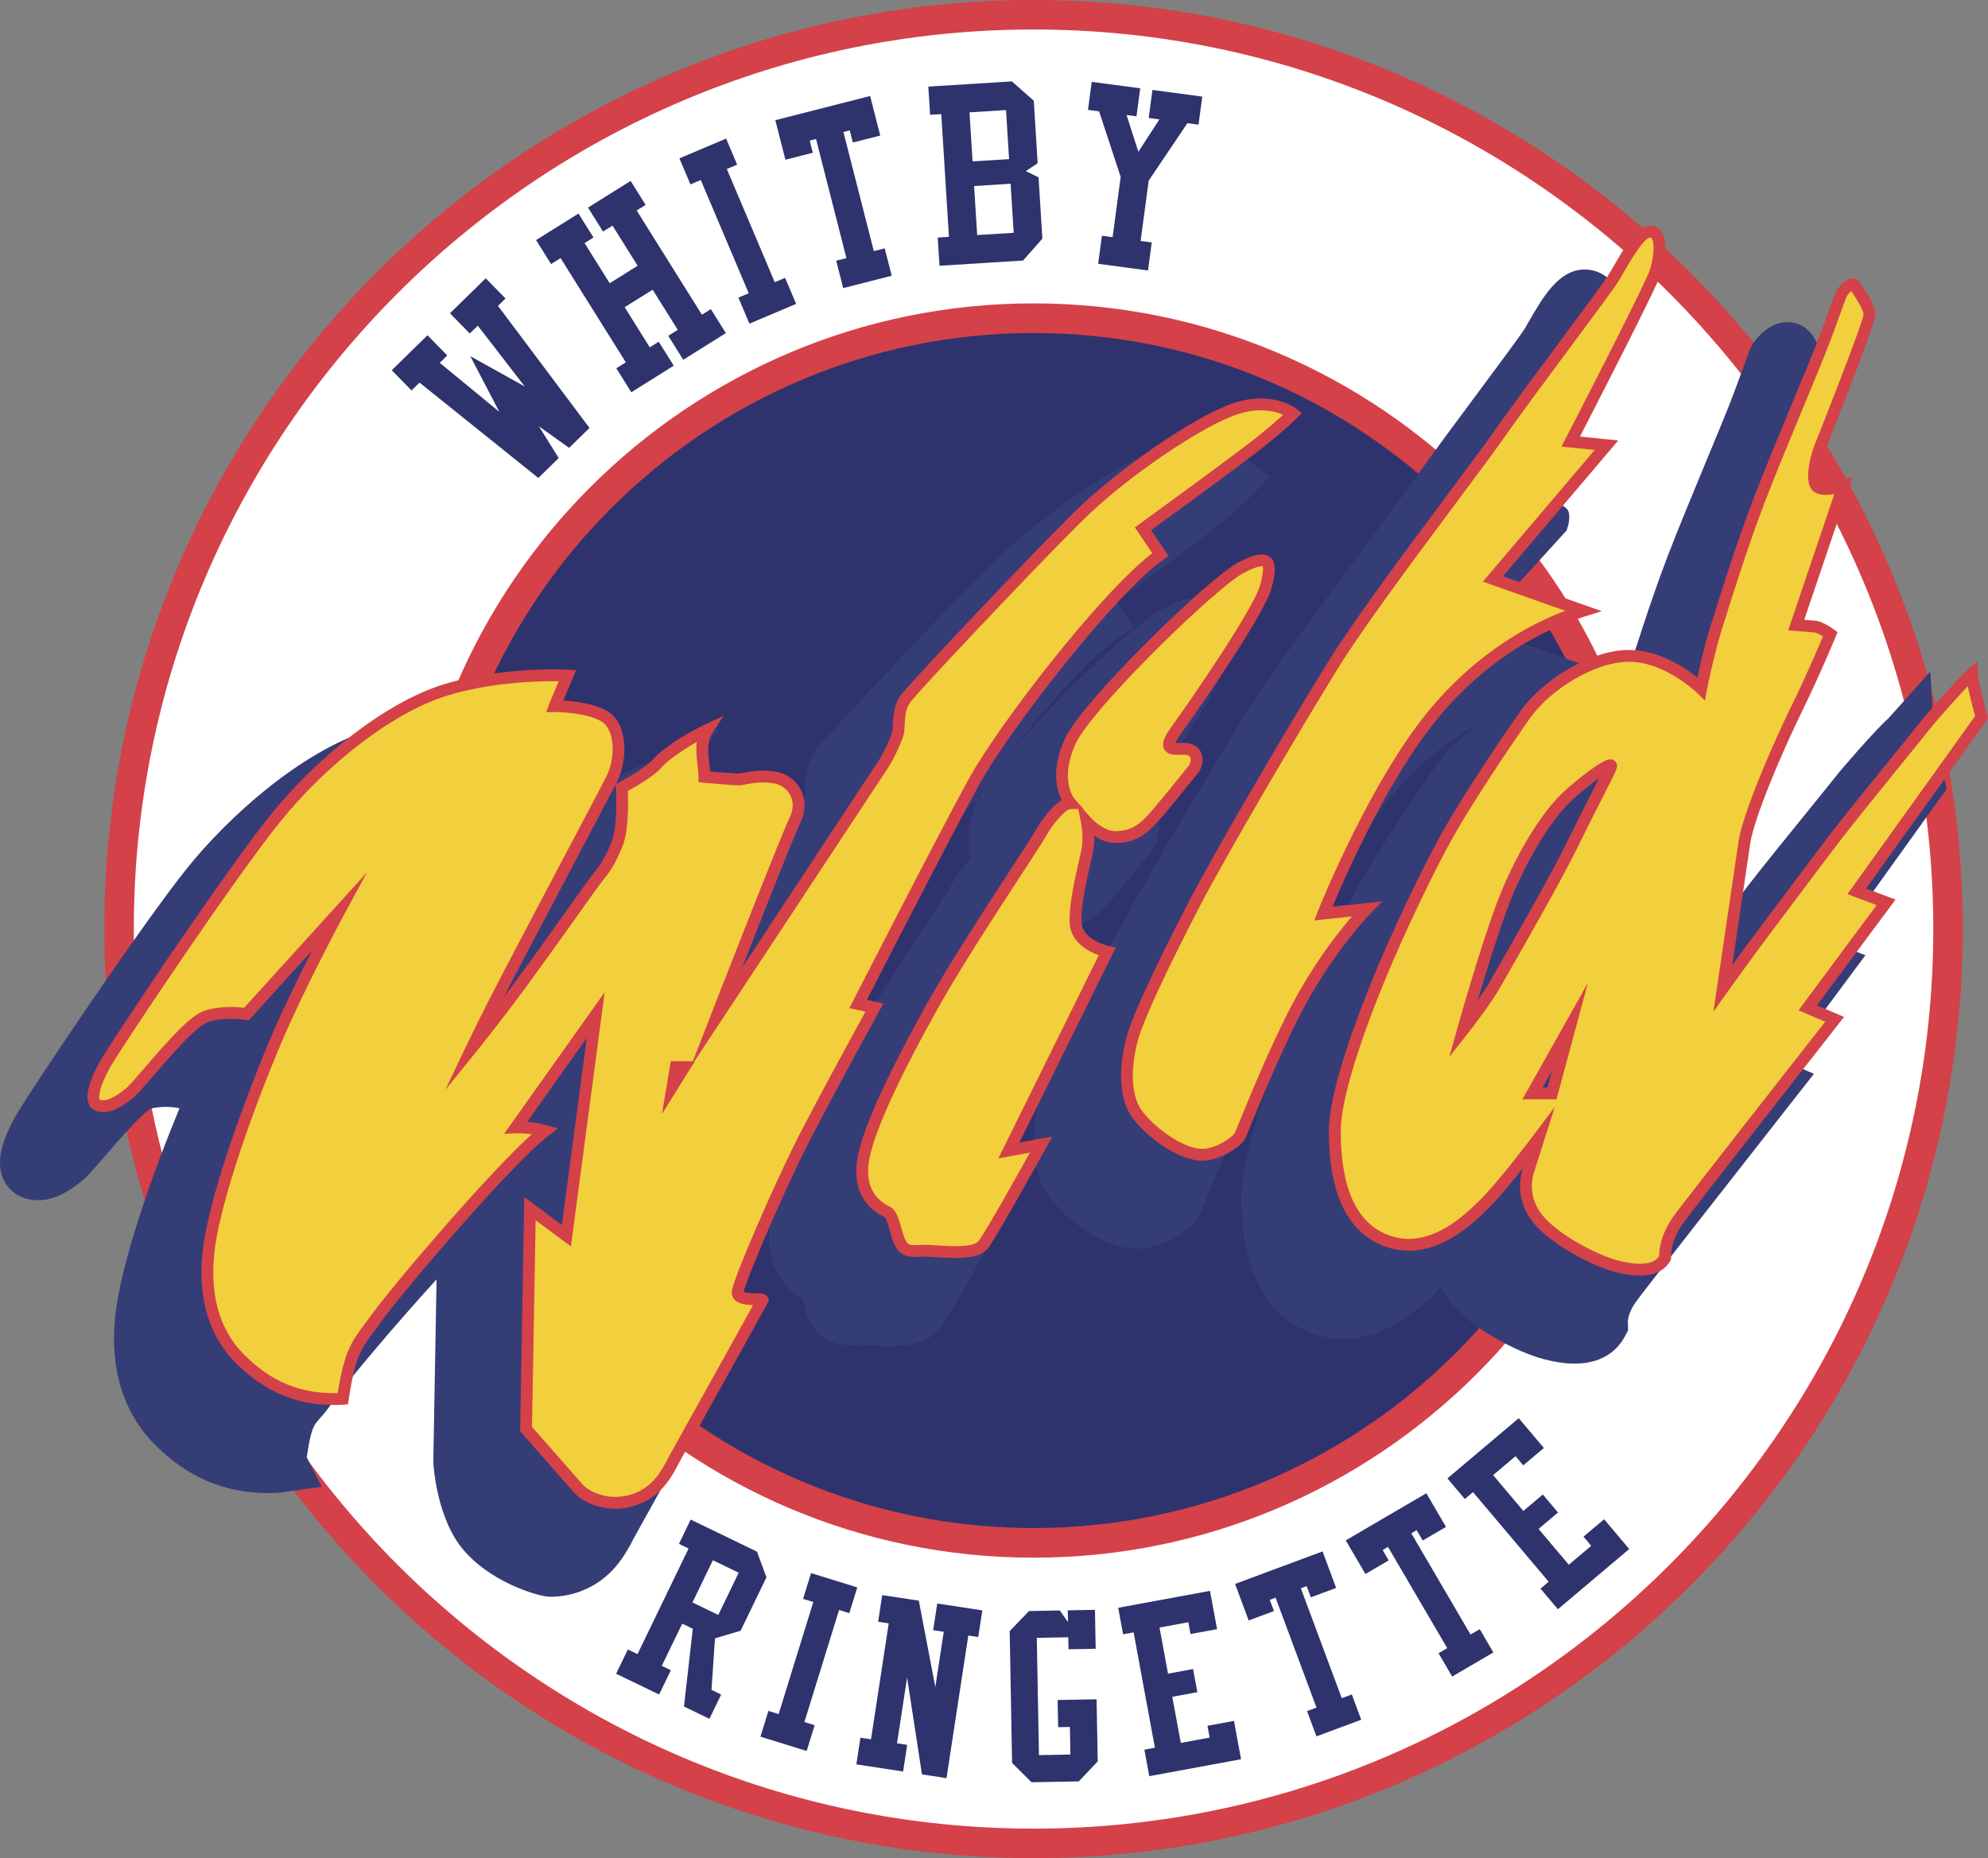 <?xml version="1.0" encoding="utf-8"?>
<!-- Generator: Adobe Illustrator 16.0.0, SVG Export Plug-In . SVG Version: 6.00 Build 0)  -->
<!DOCTYPE svg PUBLIC "-//W3C//DTD SVG 1.1//EN" "http://www.w3.org/Graphics/SVG/1.1/DTD/svg11.dtd">
<svg version="1.1" id="Layer_1" xmlns="http://www.w3.org/2000/svg" xmlns:xlink="http://www.w3.org/1999/xlink" x="0px" y="0px"
	 width="381.675px" height="356.813px" viewBox="0 0 381.675 356.813" enable-background="new 0 0 381.675 356.813"
	 xml:space="preserve">
<rect x="0" y="0" width="381.675" height="356.813" fill="#808080" stroke="none"/>
<g id="_x3C_Layer_x3E__copy">
	<g>
		<circle fill="#FFFFFF" cx="198.431" cy="178.405" r="175.574"/>
		<path fill="#D44149" d="M198.432,356.813c-98.374,0-178.408-80.033-178.408-178.408C20.024,80.032,100.058,0,198.432,0
			c98.373,0,178.403,80.032,178.403,178.405C376.835,276.779,296.805,356.813,198.432,356.813z M198.432,5.664
			c-95.251,0-172.744,77.492-172.744,172.742s77.492,172.743,172.744,172.743c95.25,0,172.739-77.492,172.739-172.745
			C371.171,83.155,293.682,5.664,198.432,5.664z"/>
	</g>
	<g>
		<circle fill="#2E336D" cx="198.431" cy="178.689" r="117.585"/>
		<path fill="#D44149" d="M198.431,299.12c-66.406,0-120.432-54.024-120.432-120.431c0-66.406,54.026-120.431,120.432-120.431
			c66.404,0,120.431,54.025,120.431,120.431C318.862,245.096,264.835,299.12,198.431,299.12z M198.431,63.95
			c-63.268,0-114.74,51.472-114.74,114.739c0,63.268,51.472,114.739,114.74,114.739c63.27,0,114.738-51.471,114.738-114.739
			C313.169,115.422,261.701,63.95,198.431,63.95z"/>
	</g>
	<g>
		<g>
			<path fill="#2E336D" d="M103.353,91.784L80.547,73.47l-1.54,1.507l-3.797-3.88l6.867-6.72l3.797,3.88l-1.447,1.417l11.446,9.417
				l-5.582-10.694l10.449,5.811l-9.014-11.675l-1.54,1.507l-3.797-3.88l6.867-6.72l3.797,3.88l-1.447,1.417l17.571,23.438
				l-3.911,3.827l-5.805-4.146l3.803,6.104L103.353,91.784z"/>
		</g>
		<g>
			<path fill="#2E336D" d="M122.42,51.03l-4.823-7.707l-1.826,1.143l-2.88-4.602l8.182-5.12l2.88,4.602l-1.717,1.074l12.526,20.015
				l1.716-1.074l2.88,4.602l-8.182,5.12l-2.88-4.602l1.826-1.143l-4.823-7.707l-5.369,3.36l4.823,7.707l1.717-1.074l2.88,4.602
				l-8.145,5.097l-2.88-4.602l1.826-1.143l-12.525-20.015l-1.826,1.143l-2.88-4.602l8.145-5.097l2.88,4.602l-1.716,1.074
				l4.823,7.707L122.42,51.03z"/>
		</g>
		<g>
			<path fill="#2E336D" d="M152.848,58.353l-8.967,3.797l-2.117-5l1.984-0.84l-9.206-21.743l-1.984,0.84l-2.117-4.999l8.967-3.797
				l2.117,4.999l-1.984,0.84l9.207,21.743l1.984-0.84L152.848,58.353z"/>
		</g>
		<g>
			<path fill="#2E336D" d="M167.057,18.432l1.939,7.599l-5.261,1.342l-0.596-2.338l-1.211,0.309l5.839,22.878l2.087-0.533
				l1.342,5.26l-9.31,2.376l-1.343-5.26l1.962-0.5l-5.839-22.878l-1.211,0.309l0.597,2.338l-5.26,1.342l-1.939-7.598L167.057,18.432
				z"/>
		</g>
		<g>
			<path fill="#2E336D" d="M196.416,50.031l-16.041,1.001l-0.338-5.418l2.15-0.134l-1.47-23.565l-2.15,0.134l-0.338-5.418
				l16.04-1.001l4.203,3.709l0.749,11.998l-2.279,1.523l2.448,1.186l0.734,11.783L196.416,50.031z M186.135,21.575l0.587,9.418
				l7.01-0.438l-0.588-9.417L186.135,21.575z M194.027,35.286l-7.009,0.437l0.587,9.418l7.012-0.438L194.027,35.286z"/>
		</g>
		<g>
			<path fill="#2E336D" d="M215.16,33.977l-4.143-12.595l-2.137-0.286l0.721-5.381l9.313,1.245l-0.722,5.381l-1.909-0.261
				l2.272,7.075l4.032-6.227l-2.049-0.272l0.721-5.381l9.566,1.279l-0.721,5.381l-2.135-0.286l-7.434,11.047l-1.548,11.573
				l2.136,0.286l-0.722,5.381l-9.563-1.279l0.719-5.381l2.051,0.274L215.16,33.977z"/>
		</g>
	</g>
	<g>
		<g>
			<path fill="#2E336D" d="M142.189,313.149l-4.918,1.458l-0.669,9.898l1.854,0.896l-2.254,4.663l-4.885-2.362l1.695-14.933
				l-2.035-0.982l-3.918,8.104l1.739,0.843l-2.254,4.66l-8.252-3.987l2.254-4.663l1.85,0.895l9.804-20.277l-1.85-0.896l2.254-4.661
				l12.729,6.153l1.812,4.938L142.189,313.149z M136.863,299.613l-3.918,8.104l4.958,2.397l3.918-8.104L136.863,299.613z"/>
		</g>
		<g>
			<path fill="#2E336D" d="M154.87,336.238l-8.874-2.745l1.53-4.947l1.963,0.607l6.656-21.521l-1.963-0.604l1.531-4.948l8.874,2.745
				l-1.53,4.948l-1.963-0.607l-6.656,21.518l1.963,0.607L154.87,336.238z"/>
		</g>
		<g>
			<path fill="#2E336D" d="M176.407,307.378l3.164,16.574l1.62-10.604l-2.032-0.311l0.782-5.119l8.653,1.322l-0.782,5.119
				l-1.908-0.292l-4.185,27.386l-4.713-0.721l-2.854-18.605l-1.931,12.636l1.95,0.298l-0.782,5.12l-8.979-1.372l0.782-5.12
				l2.032,0.313l3.402-22.266l-2.032-0.313l0.782-5.119L176.407,307.378z"/>
		</g>
		<g>
			<path fill="#2E336D" d="M205.412,331.627l-2.263,0.041l-0.095-5.22l7.479-0.136l0.217,11.918l-3.631,3.848l-9.082,0.166
				l-3.727-3.715l-0.461-25.314l3.712-3.85l5.918-0.108l1.562,2.233L205,309.229l5.222-0.095l0.136,7.479l-5.219,0.095l-0.042-2.302
				l-6.041,0.108l0.409,22.521l6.041-0.11L205.412,331.627z"/>
		</g>
		<g>
			<path fill="#2E336D" d="M238.269,337.824l-17.623,3.252l-0.938-5.093l2.021-0.373l-4.087-22.15l-2.021,0.373l-0.938-5.093
				l17.623-3.252l1.356,7.354l-5.094,0.939l-0.418-2.265l-5.537,1.021l1.635,8.852l4.811-0.888l0.818,4.446l-4.81,0.888l1.634,8.854
				l5.537-1.022l-0.418-2.263l5.094-0.94L238.269,337.824z"/>
		</g>
		<g>
			<path fill="#2E336D" d="M253.916,297.914l2.607,7.012l-4.854,1.808l-0.803-2.157l-1.117,0.415l7.854,21.108l1.927-0.716
				l1.808,4.854l-8.592,3.194l-1.807-4.854l1.813-0.673l-7.854-21.111l-1.117,0.416l0.804,2.157l-4.854,1.806l-2.607-7.011
				L253.916,297.914z"/>
		</g>
		<g>
			<path fill="#2E336D" d="M273.839,286.75l3.777,6.458l-4.472,2.614l-1.162-1.987l-1.028,0.603l11.371,19.442l1.773-1.037
				l2.615,4.472l-7.912,4.628l-2.615-4.473l1.668-0.975l-11.371-19.442l-1.029,0.603l1.162,1.985l-4.471,2.614l-3.775-6.457
				L273.839,286.75z"/>
		</g>
		<g>
			<path fill="#2E336D" d="M312.792,297.458L299.1,309.019l-3.341-3.956l1.57-1.326l-14.531-17.211l-1.569,1.326l-3.341-3.957
				l13.691-11.562l4.825,5.716l-3.956,3.342l-1.484-1.76l-4.303,3.633l5.807,6.879l3.738-3.156l2.916,3.455l-3.736,3.156
				l5.807,6.877l4.303-3.633l-1.483-1.759l3.956-3.341L312.792,297.458z"/>
		</g>
	</g>
	<g>
		<g>
			<path fill="#353D77" d="M352.408,181.254l21.364-29.797l-0.674-2.473c-0.728-2.666-1.562-6.078-1.687-7.072l-0.822-12.938
				l-8.053,8.99c-2.175,1.848-9.242,9.989-10.125,11.182c-0.326,0.433-2.604,3.245-4.81,5.965
				c-4.183,5.161-9.39,11.584-11.638,14.504c-2.467,3.205-6.073,8.017-9.262,12.268c0.42-2.834,0.773-5.23,0.979-6.598
				c0.627-4.169,5.487-15.861,9.633-24.302c3.457-7.04,6.399-14.195,6.522-14.496l1.601-3.897l-3.396-2.491
				c-0.719-0.527-1.625-1.115-2.625-1.588l10.416-30.833l-7.778,2.442c1.194-2.956,9.464-23.542,9.675-26.502
				c0.208-2.905-1.328-5.501-3.059-8.125c-0.142-0.211-0.262-0.393-0.351-0.535c-1.011-1.914-2.971-3.097-5.147-3.097
				c-3.56,0-6.428,3.234-7.33,5.53c-0.168,0.428-0.469,1.26-0.868,2.374c-0.696,1.938-1.752,4.869-2.929,7.891
				c-0.707,1.816-2.221,5.465-3.971,9.689c-2.66,6.415-5.973,14.399-7.957,19.591c-3.248,8.496-6.455,18.746-8.18,24.252
				l-0.098,0.313c-0.459,1.465-0.883,2.98-1.258,4.426c-2.838-1.456-6.319-2.66-10.125-2.703l-0.217-0.001
				c-0.449,0-0.902,0.03-1.357,0.062l10.191-3.831l-25.262-8.937l16.93-18.618c0,0,0.92-2.152,0.379-3.685
				c-0.656-1.86-5.58-2.188-5.58-2.188c5.207-10.147,14.095-27.086,14.859-29.487c0.695-2.178,2.063-7.651-0.238-11.42
				c-1.086-1.778-2.797-2.943-4.817-3.28c-0.354-0.059-0.718-0.089-1.078-0.089c-5.003,0-8.056,5.314-10.748,10.002
				c-0.294,0.512-0.563,0.979-0.793,1.362c-0.685,1.13-5.214,7.228-9.211,12.607c-4.515,6.073-9.626,12.956-12.474,17.036
				c-1.834,2.628-5.219,7.168-9.139,12.425c-8.072,10.83-18.121,24.308-23.152,32.451c-7.256,11.747-21.362,35.691-26.948,46.475
				c-3.839,7.412-10.515,20.689-12.095,26.341c-1.078,3.862-3.024,13.544,2.195,19.971c3.479,4.279,9.871,9.032,15.693,9.354
				c0.207,0.013,0.416,0.019,0.625,0.019c5.178,0,10.428-3.624,11.912-6.224c0.279-0.486,0.479-0.967,1.486-3.428
				c2.067-5.045,6.912-16.858,11.129-24.182c1.39-2.411,2.804-4.584,4.137-6.488c-5.664,13.956-8.543,24.196-8.543,30.426
				c0,13.783,4.4,22.506,13.078,25.928c2.111,0.833,4.307,1.255,6.52,1.255c8.889,0,15.662-6.771,18.557-9.665
				c0.06-0.061,0.117-0.118,0.178-0.182c0.48,0.961,1.062,1.883,1.74,2.746c4.063,5.162,13.004,9.705,17.896,10.998
				c2.195,0.582,4.218,0.877,6.005,0.877c5.966,0,8.565-3.22,9.589-5.14l0.676-1.271l-0.049-1.438
				c-0.039-1.14,0.514-2.552,1.598-4.083c1.195-1.691,18.477-23.771,29.799-38.201l4.332-5.521l-5.342-2.281l15.224-20.495
				L352.408,181.254z M275.921,146.749c-3.898,5.51-11.434,16.808-15.219,23.562c-1.627,2.903-3.609,6.771-5.632,10.934
				l-4.928,0.519c3.343-7.268,8.687-17.884,14.642-25.896c6.504-8.748,13.746-14.026,19.741-17.198
				C280.98,141.035,277.931,143.911,275.921,146.749z"/>
		</g>
		<g>
			<path fill="#353D77" d="M207.923,191.57l-6.775-1.44c-0.424-0.091-1.393-0.489-1.813-0.832c-0.023-2.647,0.988-7.067,1.604-9.748
				c0.062-0.268,0.121-0.526,0.177-0.773c0.166,0.008,0.334,0.013,0.504,0.013l0.207-0.002c4.436-0.095,7.623-1.658,11.006-5.396
				c2.461-2.721,7.93-9.596,8.16-9.888l0.369-0.466l0.26-0.535c1.338-2.757,1.281-5.65-0.149-7.938
				c-0.423-0.671-0.938-1.255-1.533-1.743c4.545-6.493,14.271-20.766,15.718-25.98c0.903-3.268,1.456-6.667-0.613-9.389
				c-1.242-1.634-3.191-2.571-5.35-2.571c-1.82,0-3.775,0.617-6.537,2.062c-5.064,2.65-22.25,18.899-30.756,29.443
				c7.52-9.667,16.085-19.439,20.922-22.819l4.344-3.036l-3.391-5.02c5.575-4.064,15.049-11.004,18.289-13.579
				c4.701-3.735,6.795-5.864,7.02-6.094l4.15-4.286l-4.688-3.692c-0.619-0.488-3.991-2.923-9.539-2.923
				c-2.147,0-4.355,0.372-6.559,1.107c-7.992,2.664-23.498,13.257-32.531,22.225c-7.625,7.572-31.548,32.704-33.542,35.528
				c-2.006,2.842-2.153,5.977-2.241,7.85c-0.011,0.241-0.017,0.463-0.028,0.61c-0.288,0.913-1.517,3.381-1.978,4.095
				c-0.192,0.296-2.767,4.204-6.507,9.875c-0.138-1.35-0.528-2.669-1.172-3.9c-1.58-3.02-4.555-5.144-7.959-5.681
				c-1.032-0.163-2.072-0.246-3.091-0.246c-1.89,0-3.366,0.278-4.342,0.462c-0.177,0.033-0.336,0.066-0.48,0.089
				c-0.281-0.01-0.774-0.043-1.391-0.089c-0.018-0.507,0.006-0.935,0.122-1.113l10.167-15.777l-16.986,7.986
				c-2.981,1.401-6.85,3.7-9.568,6.01c-0.551-3.563-2.279-6.76-5.375-8.505c-1.345-0.758-2.874-1.294-4.389-1.672l2.631-6.342
				l-7.588-0.421c-0.116-0.006-1.185-0.063-2.948-0.063c-4.695,0-13.864,0.404-22.521,3.113
				c-13.665,4.275-27.508,16.953-35.21,26.51c-8.64,10.72-30.582,43.345-33.074,47.815c-2.848,5.109-3.607,8.869-2.389,11.835
				c0.782,1.901,2.364,3.323,4.342,3.896c0.781,0.229,1.594,0.342,2.415,0.342c3.384,0,6.188-1.906,8.483-3.771
				c0.969-0.787,2.09-2.075,4.333-4.683c2.084-2.422,6.92-8.041,8.754-9.104c0.836-0.24,1.844-0.367,2.929-0.367
				c1.133,0,1.953,0.139,1.955,0.139l0,0l0.687,0.132c-4.917,11.896-10.724,28.253-12.137,38.329
				c-1.902,13.56,2.892,21.673,7.248,26.093c6.281,6.372,13.459,9.47,21.942,9.47c0.68,0,1.375-0.02,2.087-0.063l8.174-1.161
				l-2.887-5.654c1.135-7.313,1.509-5.923,3.957-9.182c0.471-0.628,0.987-1.314,1.556-2.104
				c2.618-3.631,11.524-14.221,19.416-22.869l-0.623,35.157c0,0,0.491,10.013,5.297,16.187c5.215,6.699,14.861,9.604,17.166,9.604
				c0,0,0,0,0.001,0c2.008,0,3.974-0.357,5.843-1.065c6.032-2.281,8.56-7.08,10.069-9.944c0.149-0.284,0.293-0.56,0.436-0.815
				c0.484-0.887,2.51-4.523,4.985-8.971c11.631-20.896,11.671-21.003,11.896-21.604l0.976-2.674l-1.573-2.308
				c-0.664-0.974-1.47-1.562-2.287-1.918c2.483-6.17,7.304-17.198,11.305-24.879c0.823-1.579,1.692-3.229,2.575-4.896
				c-1.176,3.172-1.887,5.791-2.137,7.896c-0.713,6.006,1.616,11.128,6.277,13.998c0.074,0.253,0.149,0.524,0.21,0.747
				c0.328,1.191,0.699,2.543,1.395,3.805c1.567,2.841,4.071,4.281,7.441,4.281c0.375,0,0.784-0.018,1.232-0.034
				c0.233-0.011,0.482-0.021,0.802-0.026c0.365,0,1.076,0.047,1.763,0.092c1.152,0.074,2.585,0.168,4.028,0.168
				c2.955,0,7.162-0.357,9.576-3.461c1.865-2.398,9.342-15.881,11.589-19.957l5.476-9.928l-6.805,1.236L207.923,191.57z
				 M179.184,165.374c1.635-2.972,4.518-7.285,7.984-12.044l0.208,1.026c-1.578,4.159-1.646,7.748-1.051,10.559
				c-1.584,1.642-2.921,3.652-3.964,5.498c-0.439,0.778-2.307,3.642-4.285,6.673c-4.552,6.979-11.302,17.328-15.716,25.091
				l-2.162-0.476C165.271,191.832,175.032,172.919,179.184,165.374z M188.016,152.824c-0.072,0.159-0.143,0.317-0.211,0.474
				l-0.339-0.375c0.91-1.245,1.855-2.515,2.832-3.801C189.264,150.554,188.476,151.813,188.016,152.824z"/>
		</g>
	</g>
	<g>
		<g>
			<path fill="#F2CF3D" d="M356.478,171.153l23.959-33.417c0,0-1.875-6.875-1.875-8.333c-1.667,1.417-8.459,9.167-9.292,10.292
				s-12.875,15.833-16.5,20.542s-9.667,12.834-13.5,17.917c-3.833,5.083-8.5,11.625-8.5,11.625s3.292-22.417,4.125-27.958
				s6.708-18.917,10.125-25.875s6.375-14.167,6.375-14.167s-1.875-1.375-2.958-1.458s-3.583-0.292-3.583-0.292l9.041-26.708
				c0,0-4.376,1.416-5.292-0.167s0.25-5.917,0.875-7.417s9.292-23.417,9.417-25.167s-2.376-4.917-2.792-5.75
				s-2.25,0.708-2.708,1.875s-1.959,5.542-3.792,10.25s-8.666,20.75-11.916,29.25s-6.459,18.792-8.167,24.25
				s-2.916,11.792-2.916,11.792s-6.334-6.208-13.667-6.292s-16.249,5.833-20.083,11.25s-11.25,16.541-14.917,23.083
				s-9.416,18.542-13.125,27.583c-3.709,9.041-8.542,22.209-8.542,29.375s1.209,17.582,9.667,20.916s15.709-3.625,19.292-7.209
				c3.583-3.582,10.166-12.354,10.166-12.354s-1.625,5.104-2,6.313s-1.291,5.168,1.792,9.084s10.792,8,15.042,9.125
				s8.041,1.082,9.458-1.584c-0.083-2.459,0.874-4.959,2.583-7.375s29.959-38.416,29.959-38.416l-5.167-2.209l15.041-20.25
				L356.478,171.153z M297.962,209.963h-3.739l7.185-12.766L297.962,209.963z M309.312,147.174
				c-0.313,1.125-3.438,6.813-7.375,14.875s-12.75,23.125-14.688,26.625c-1.938,3.5-6.375,9.125-6.375,9.125
				s4.375-15.625,7.688-24.313s8.375-16.875,12.375-20.563S309.625,146.049,309.312,147.174z"/>
			<path fill="#D44149" d="M314.856,244.943L314.856,244.943c-1.421,0-3.075-0.248-4.917-0.735
				c-4.298-1.138-12.328-5.31-15.645-9.521c-3.315-4.213-2.492-8.48-1.982-10.121c0.021-0.066,0.046-0.146,0.072-0.234
				c-2.077,2.615-4.563,5.624-6.354,7.415c-2.732,2.733-8.42,8.42-15.549,8.42c-1.68,0-3.348-0.321-4.961-0.959
				c-6.893-2.716-10.387-10.108-10.387-21.972c0-7.252,4.691-20.211,8.629-29.805c3.589-8.75,9.381-20.923,13.185-27.708
				c3.712-6.621,11.134-17.748,14.979-23.184c3.992-5.641,13.103-11.729,20.855-11.729l0.168,0.001
				c5.592,0.063,10.537,3.384,12.932,5.299c0.494-2.32,1.42-6.37,2.557-10.004l0.098-0.313c1.711-5.462,4.891-15.63,8.092-24.002
				c1.965-5.137,5.265-13.09,7.914-19.481c1.761-4.248,3.281-7.916,4.006-9.775c1.195-3.074,2.263-6.034,2.968-7.994
				c0.381-1.06,0.667-1.853,0.825-2.26c0.441-1.127,2.014-2.832,3.371-2.832c0.611,0,1.138,0.323,1.406,0.865
				c0.071,0.143,0.313,0.505,0.541,0.855c1.313,1.99,2.479,3.906,2.367,5.481c-0.15,2.105-9.408,25.3-9.501,25.522
				c-0.771,1.845-1.496,5.452-0.94,6.413l0,0c0,0,0.192,0.184,0.979,0.184c1.329,0,2.97-0.522,2.983-0.528l2.145-0.689
				l-9.297,27.466c0.745,0.062,1.604,0.131,2.131,0.172c1.34,0.103,3.186,1.413,3.542,1.674l0.716,0.524l-0.338,0.821
				c-0.027,0.072-3.012,7.323-6.404,14.236c-3.699,7.533-9.254,20.438-10.021,25.543c-0.594,3.952-2.438,16.487-3.447,23.352
				c1.666-2.3,3.848-5.283,5.797-7.869c1.269-1.682,2.776-3.696,4.36-5.81c3.147-4.2,6.716-8.96,9.146-12.117
				c2.218-2.878,7.623-9.551,11.572-14.422c2.471-3.049,4.604-5.682,4.916-6.102c0.866-1.171,7.7-8.979,9.469-10.481l1.867-1.588
				v2.452c0,0.901,1.073,5.241,1.836,8.035l0.144,0.521l-23.414,32.655l5.647,2.135l-15.078,20.302l5.203,2.225l-0.912,1.162
				c-0.282,0.358-28.252,36.006-29.926,38.371c-1.646,2.327-2.445,4.575-2.375,6.682l0.01,0.304l-0.143,0.269
				C319.992,243.375,318.412,244.943,314.856,244.943z M298.505,212.557l-2.03,6.379c0,0-1.623,5.098-1.997,6.305
				c-0.4,1.297-1.053,4.678,1.602,8.047c2.979,3.783,10.543,7.697,14.439,8.729c1.65,0.438,3.109,0.659,4.337,0.659
				c1.836,0,3.048-0.475,3.69-1.448c0-2.506,0.939-5.104,2.798-7.729c1.552-2.193,24.141-31.002,29.079-37.3l-5.131-2.192
				l15.004-20.198l-5.602-2.116l24.506-34.179c-0.33-1.226-0.998-3.771-1.412-5.754c-2.584,2.717-7.02,7.814-7.607,8.61
				c-0.342,0.46-2.285,2.859-4.977,6.18c-3.94,4.862-9.338,11.522-11.537,14.378c-2.422,3.144-5.982,7.898-9.127,12.093
				c-1.586,2.116-3.098,4.132-4.367,5.815c-3.777,5.013-8.436,11.535-8.48,11.601l-2.729,3.823l0.684-4.646
				c0,0,3.293-22.42,4.126-27.962c0.851-5.645,6.726-19.07,10.229-26.207c2.682-5.458,5.104-11.134,5.988-13.243
				c-0.646-0.396-1.318-0.727-1.642-0.752c-1.085-0.083-3.59-0.292-3.59-0.292l-1.445-0.12l8.853-26.147
				c-0.515,0.084-1.069,0.145-1.604,0.145c-1.444,0-2.437-0.442-2.938-1.315c-1.291-2.229,0.338-7.288,0.81-8.42
				c0.923-2.214,9.106-23.038,9.334-24.826c0.065-0.924-1.382-3.119-1.999-4.057c-0.127-0.192-0.238-0.362-0.337-0.515
				c-0.334,0.275-0.815,0.792-0.979,1.207c-0.156,0.396-0.433,1.167-0.804,2.199c-0.709,1.97-1.78,4.947-2.987,8.048
				c-0.731,1.883-2.258,5.562-4.022,9.822c-2.646,6.377-5.938,14.315-7.892,19.422c-3.176,8.307-6.344,18.431-8.045,23.87
				l-0.099,0.314c-1.669,5.334-2.872,11.603-2.884,11.665l-0.396,2.074l-1.511-1.476c-0.062-0.059-6.108-5.891-12.888-5.968
				l-0.141-0.001c-6.808,0-15.322,5.57-19.004,10.772c-3.82,5.396-11.184,16.433-14.854,22.982
				c-3.769,6.719-9.507,18.779-13.065,27.46c-5.451,13.295-8.457,23.574-8.457,28.944c0,10.838,3.012,17.521,8.949,19.861
				c1.35,0.529,2.736,0.801,4.129,0.801c6.188,0,11.43-5.238,13.944-7.756c3.483-3.485,9.995-12.146,10.062-12.232L298.505,212.557z
				 M298.833,211.098h-6.549l12.575-22.35L298.833,211.098z M296.164,208.83h0.934l0.857-3.184L296.164,208.83z M278.253,202.951
				l1.527-5.457c0.045-0.157,4.428-15.773,7.721-24.411c3.275-8.592,8.365-17.029,12.666-20.992c2.224-2.049,7.348-6.28,8.998-6.28
				c0.42,0,0.797,0.182,1.037,0.498c0.146,0.189,0.36,0.591,0.2,1.169c-0.192,0.694-0.991,2.271-2.778,5.769
				c-1.285,2.515-2.885,5.644-4.67,9.3c-3.031,6.208-8.885,16.449-12.381,22.568c-1.054,1.843-1.882,3.292-2.334,4.107
				c-1.959,3.541-6.294,9.047-6.477,9.277L278.253,202.951z M307.022,149.432c-1.438,1.012-3.358,2.523-5.315,4.326
				c-4.002,3.689-8.972,11.968-12.084,20.133c-1.968,5.159-4.334,12.865-5.912,18.193c0.961-1.367,1.901-2.792,2.549-3.958
				c0.455-0.821,1.287-2.28,2.349-4.136c3.483-6.095,9.313-16.296,12.313-22.438c1.793-3.675,3.396-6.814,4.688-9.337
				C306.123,151.207,306.609,150.252,307.022,149.432z"/>
		</g>
		<g>
			<path fill="#F2CF3D" d="M254.062,175.424c0,0,8.438-21.313,18.938-35.438s23.063-20.25,30.938-22.688l-17.313-6.125
				l21.813-25.688l-6.875-0.688c0,0,15.313-29.625,16.25-32.563s1.438-7.375-0.813-7.75s-5.5,6.063-7.125,8.75
				S293.625,75.112,288,83.174s-24.75,32.688-32.125,44.625s-21.313,35.625-26.75,46.125s-10.5,21.063-11.688,25.313
				s-2.063,11.125,1.188,15.125s8.438,7.188,11.813,7.375c3.375,0.188,7.063-2.625,7.563-3.5s6.938-17.75,12.625-27.625
				s11.75-16.063,11.75-16.063L254.062,175.424z"/>
			<path fill="#D44149" d="M230.763,222.879c-0.131,0-0.262-0.003-0.391-0.011c-3.761-0.209-9.188-3.56-12.629-7.792
				c-4.082-5.021-2.104-13.627-1.398-16.145c1.529-5.479,8.742-19.681,11.771-25.531c5.534-10.688,19.564-34.501,26.791-46.2
				c4.934-7.984,14.92-21.38,22.944-32.144c3.94-5.286,7.344-9.851,9.216-12.534c2.811-4.028,7.903-10.883,12.398-16.932
				c4.447-5.986,8.646-11.64,9.436-12.943c0.246-0.407,0.53-0.901,0.844-1.444c2.562-4.458,4.705-7.868,7.062-7.868
				c0.128,0,0.254,0.01,0.379,0.031c0.797,0.133,1.45,0.583,1.892,1.302c1.463,2.396,0.104,7.011-0.186,7.911
				c-0.844,2.641-12.41,25.149-15.559,31.255l7.365,0.737l-22.146,26.081l18.984,6.717l-3.268,1.011
				c-6.693,2.072-19.54,7.722-30.361,22.281c-8.56,11.514-15.828,28.073-18.076,33.435l9.555-1.005l-2.202,2.25
				c-0.062,0.061-6.036,6.213-11.578,15.834c-4.356,7.568-9.276,19.567-11.379,24.69c-0.813,1.981-1.103,2.682-1.244,2.932
				C238.272,220.045,234.425,222.879,230.763,222.879z M316.813,45.605c-1.233,0-4.146,5.065-5.103,6.729
				c-0.319,0.56-0.612,1.069-0.867,1.489c-0.844,1.396-4.881,6.83-9.557,13.122c-4.484,6.036-9.568,12.877-12.359,16.877
				c-1.893,2.712-5.305,7.291-9.256,12.591c-7.998,10.729-17.953,24.08-22.834,31.981c-7.209,11.668-21.195,35.409-26.707,46.05
				c-6.241,12.054-10.58,21.436-11.604,25.096c-0.629,2.253-2.419,9.928,0.977,14.104c2.979,3.666,7.91,6.787,10.994,6.959
				c2.869,0.162,6.104-2.287,6.521-2.938c0.096-0.183,0.564-1.331,1.109-2.66c2.297-5.603,7.078-17.262,11.514-24.961
				c3.753-6.517,7.629-11.408,9.906-14.06l-7.229,0.761l0.688-1.741c0.086-0.214,8.615-21.614,19.082-35.696
				c9.715-13.068,21.037-19.215,28.414-22.023l-15.81-5.593L306.173,86.4l-6.387-0.639l0.769-1.482
				c4.245-8.216,15.432-30.052,16.177-32.387c0.803-2.512,0.979-5.108,0.408-6.04C317.019,45.654,316.914,45.622,316.813,45.605z"/>
		</g>
		<g>
			<path fill="#F2CF3D" d="M214.25,160.737c2.938-0.063,4.75-1,7.125-3.625s7.938-9.625,7.938-9.625c1-2.063,0.188-3.688-2-3.688
				s-4.375,0.438-1.537-3.5c1.915-2.657,15.787-22.375,17.226-27.563c1.438-5.188,0.563-6.5-4.813-3.688
				s-29.547,26.341-32.733,33.341c-3.188,7-0.578,11.159,0.047,11.846c-1.664,0.023-4.289,3.284-5.914,6.159
				s-14.397,21.654-20.71,33.029s-12.5,23.688-13.25,30s3.188,8.563,4.625,9.25s1.625,4.25,2.625,6.063
				c1,1.813,2.188,1.5,4.563,1.438s9.563,1.125,11.313-1.125s11.125-19.25,11.125-19.25l-6.188,1.125l18.875-38.188
				c0,0-5.875-1.25-6.063-5.563c-0.188-4.313,1.75-11.25,2.25-13.875s-0.063-5.404-0.063-5.404S211.312,160.799,214.25,160.737z"/>
			<path fill="#D44149" d="M183.425,241.566c-1.304,0-2.604-0.086-3.75-0.16c-0.824-0.055-1.537-0.1-2.041-0.1l-0.167,0.002
				c-0.288,0.006-0.559,0.019-0.813,0.027c-0.383,0.018-0.733,0.03-1.054,0.03c-1.542,0-2.765-0.354-3.718-2.083
				c-0.453-0.821-0.74-1.866-1.018-2.877c-0.258-0.94-0.69-2.514-1.104-2.713c-2.296-1.098-6.034-3.908-5.262-10.404
				c0.641-5.395,5.019-15.342,13.385-30.416c4.298-7.745,11.52-18.818,16.298-26.145c2.188-3.351,3.91-5.997,4.417-6.893
				c0.315-0.56,2.706-4.685,5.216-6.188c-0.947-1.937-2.037-5.922,0.605-11.729c3.338-7.331,27.719-30.986,33.24-33.876
				c2.086-1.091,3.493-1.578,4.567-1.578c1.062,0,1.653,0.486,1.965,0.894c0.767,1.008,0.736,2.653-0.103,5.679
				c-1.604,5.791-17.239,27.705-17.396,27.923c-0.634,0.879-0.914,1.406-1.038,1.703c0.12,0.009,0.28,0.015,0.492,0.015l0.537-0.006
				c0.206-0.004,0.416-0.008,0.626-0.008c1.393,0,2.488,0.529,3.092,1.49c0.648,1.035,0.623,2.394-0.07,3.826l-0.133,0.211
				c-0.229,0.287-5.613,7.059-7.984,9.68c-2.607,2.882-4.688,3.929-7.94,3.998l-0.116,0.001c-1.539,0-2.966-0.645-4.07-1.357
				c0.021,0.917-0.025,1.963-0.223,2.998c-0.115,0.607-0.308,1.442-0.531,2.42c-0.731,3.191-1.838,8.015-1.699,11.193
				c0.146,3.375,5.117,4.493,5.168,4.503l1.42,0.309l-0.643,1.303l-17.875,36.166l6.315-1.148l-1.151,2.092
				c-0.386,0.696-9.438,17.104-11.224,19.397C188.678,240.988,186.702,241.566,183.425,241.566z M177.634,239.038
				c0.578,0,1.325,0.049,2.188,0.104c1.112,0.072,2.373,0.154,3.603,0.154c3.214,0,4.154-0.592,4.43-0.943
				c1.217-1.565,6.766-11.422,9.869-17.012l-6.055,1.102l19.281-39.008c-1.986-0.719-5.424-2.494-5.586-6.211
				c-0.15-3.485,0.996-8.488,1.756-11.798c0.217-0.945,0.401-1.751,0.514-2.338c0.453-2.379-0.055-4.941-0.061-4.967l-0.561-2.771
				l-1.5,0.021c-0.752,0.01-2.996,2.139-4.942,5.583c-0.542,0.958-2.198,3.499-4.491,7.015c-4.762,7.3-11.957,18.332-16.214,26.005
				c-8.106,14.606-12.519,24.562-13.115,29.584c-0.575,4.838,1.852,7.07,3.988,8.094c1.347,0.645,1.837,2.43,2.312,4.154
				c0.243,0.883,0.494,1.797,0.817,2.383c0.44,0.797,0.765,0.91,1.733,0.91c0.292,0,0.61-0.014,0.958-0.026
				c0.266-0.013,0.548-0.023,0.849-0.031L177.634,239.038z M207.903,155.338l1.625,1.797c0.021,0.023,2.277,2.469,4.63,2.469
				c2.668-0.056,4.198-0.846,6.377-3.253c2.168-2.396,7.108-8.588,7.809-9.466c0.287-0.639,0.342-1.204,0.141-1.525
				c-0.232-0.371-0.833-0.427-1.17-0.427c-0.195,0-0.393,0.004-0.584,0.007c-0.197,0.004-0.393,0.007-0.579,0.007
				c-0.003,0-0.006,0-0.01,0c-0.733,0-2.088-0.005-2.647-1.1c-0.608-1.191,0.295-2.728,1.363-4.211
				c4.127-5.725,15.834-22.807,17.053-27.202c0.813-2.938,0.547-3.591,0.487-3.69c-0.007,0.005-0.062-0.009-0.166-0.009
				c-0.454,0-1.433,0.229-3.517,1.319c-5.209,2.726-29.11,25.961-32.229,32.806c-3.181,6.983-0.178,10.58-0.146,10.614l1.693,1.862
				L207.903,155.338z"/>
		</g>
		<g>
			<path fill="#F2CF3D" d="M167.875,193.486l-3.125-0.688c0,0,16.438-32.125,22.25-42.688s26.292-37,35.771-43.625l-3.334-4.938
				c0,0,17.75-12.875,22.313-16.5c4.563-3.625,6.5-5.625,6.5-5.625s-4.125-3.25-11.063-0.938S215.5,90.737,206.75,99.424
				s-31.438,32.688-32.938,34.813s-1.125,5-1.375,6.375s-2.063,4.938-2.75,6S137.5,195.424,137.5,195.424
				s13.375-34.313,15.188-38.063s-0.438-7.5-4-8.063s-5.75,0.375-6.938,0.375s-6.5-0.5-6.5-0.5c0-2.688-1.245-6.197,0.567-9.01
				c-3.776,1.775-8.005,4.572-9.692,6.51s-6.75,4.563-6.75,4.563s0.5,7.5-0.938,10.938s-2.063,4.313-4,6.75
				c-1.068,1.344-8.199,11.579-14.382,19.982c-5.029,6.835-9.431,12.268-9.431,12.268s2.628-5.521,6.509-12.963
				c7.548-14.472,19.127-36.207,20.366-38.725c1.875-3.813,1.875-10.063-1.563-12s-9.438-1.875-9.438-1.875l2.438-5.875
				c0,0-12.375-0.688-23.563,2.813s-24.063,14.125-32.625,24.75s-30.438,43.25-32.563,47.063c-2.125,3.813-3.188,7.375-1.25,7.938
				s4-0.813,6-2.438s10.938-13.5,14.688-14.688s7.688-0.438,7.688-0.438L65,175.237c0,0-7.438,13.75-12.125,24.813
				s-11.25,28.938-12.688,39.188s1.438,17.188,5.75,21.563s10.375,8.375,19.875,7.813c1.563-10.063,2.875-10.5,6.75-15.875
				s24.813-30,32.063-35.563c-3-0.813-5.563-0.688-5.563-0.688l15.313-21.563L108.75,237.3l-7-5.188L101,274.424
				c0,0,8.188,9.313,10,11.375s6.5,3.813,11.125,2.063s6.25-5.688,7.688-8.313s16.375-29.375,16.563-29.875s-5,0.438-4.75-1.625
				s8-20.313,13.438-30.75S167.875,193.486,167.875,193.486z M129.153,208.486l0.597-3.563h1.625L129.153,208.486z"/>
			<path fill="#D44149" d="M118.188,289.713L118.188,289.713c-3.195-0.001-6.351-1.242-8.04-3.166l-10.29-11.704l0.797-44.954
				l7.224,5.354l4.769-35.929l-11.443,16.113c1.021,0.09,2.327,0.274,3.716,0.65l2.212,0.602l-1.818,1.395
				c-7.175,5.505-28.008,30.021-31.833,35.326c-0.551,0.765-1.051,1.43-1.507,2.037c-2.724,3.627-3.744,4.983-5.042,13.349
				l-0.141,0.903l-0.913,0.055c-0.626,0.037-1.237,0.055-1.835,0.055c-7.286,0-13.473-2.683-18.914-8.203
				c-3.684-3.736-7.726-10.677-6.065-22.516c1.546-11.025,8.752-29.999,12.767-39.473c2.417-5.705,5.587-12.166,8.085-17.08
				l-12.19,13.439l-0.625-0.115c-0.011-0.002-1.157-0.215-2.751-0.215c-1.613,0-3.087,0.207-4.383,0.617
				c-2.245,0.711-7.427,6.732-10.523,10.331c-1.785,2.074-3.074,3.572-3.792,4.155c-1.802,1.465-3.752,2.818-5.801,2.818
				c-0.42,0-0.834-0.059-1.229-0.174c-0.748-0.217-1.299-0.712-1.594-1.43c-0.668-1.626,0.062-4.367,2.17-8.148
				c2.047-3.673,23.971-36.428,32.67-47.222c9.651-11.976,22.671-21.836,33.169-25.121c8.118-2.54,16.799-2.919,21.252-2.919
				c1.677,0,2.67,0.054,2.712,0.056l1.598,0.089l-2.422,5.837c2.189,0.126,5.807,0.553,8.318,1.969
				c4.2,2.367,4.009,9.451,2.023,13.488c-0.067,0.136-0.163,0.325-0.286,0.565l0.621-0.322c1.355-0.704,5.151-2.847,6.417-4.301
				c1.76-2.021,5.993-4.877,10.065-6.791l3.576-1.682l-2.141,3.322c-1.087,1.687-0.835,3.808-0.591,5.859
				c0.061,0.514,0.12,1.011,0.159,1.498c1.798,0.163,4.646,0.405,5.412,0.405c0.249,0,0.658-0.077,1.131-0.167
				c0.87-0.164,2.062-0.388,3.555-0.388c0.798,0,1.615,0.065,2.428,0.193c2.112,0.333,3.882,1.592,4.855,3.453
				c0.99,1.892,0.986,4.161-0.011,6.223c-1.151,2.381-7.138,17.535-11.232,27.967c9.16-13.887,25.768-39.065,26.259-39.826
				c0.683-1.054,2.379-4.445,2.586-5.586c0.053-0.293,0.075-0.748,0.097-1.229c0.075-1.591,0.177-3.769,1.467-5.597
				c1.553-2.201,24.42-26.381,33.067-34.963c8.508-8.447,23.514-18.754,30.877-21.208c1.771-0.59,3.522-0.889,5.215-0.889
				c4.306,0,6.805,1.929,6.908,2.011l0.985,0.777l-0.874,0.902c-0.081,0.083-2.041,2.095-6.607,5.724
				c-3.998,3.176-17.781,13.209-21.465,15.886l3.346,4.954l-0.916,0.639c-9.187,6.42-29.647,32.74-35.427,43.243
				c-5.071,9.215-18.417,35.21-21.563,41.35l3.171,0.697l-0.733,1.329c-0.073,0.133-7.431,13.481-12.8,23.788
				c-5.484,10.527-12.851,28.029-13.3,30.261c0.466,0.241,1.883,0.265,2.441,0.272c1.055,0.017,1.692,0.024,2.098,0.621l0.331,0.485
				l-0.201,0.606c-0.113,0.305-1.888,3.524-11.63,21.027c-2.482,4.459-4.513,8.106-4.999,8.994
				c-0.153,0.278-0.308,0.573-0.468,0.878c-1.387,2.632-3.287,6.237-7.813,7.95C121.139,289.447,119.68,289.713,118.188,289.713z
				 M102.141,274.005l9.71,11.046c1.014,1.152,3.429,2.395,6.336,2.395l0,0c1.217,0,2.407-0.217,3.536-0.645
				c3.723-1.408,5.323-4.445,6.609-6.887c0.167-0.314,0.327-0.621,0.485-0.91c0.487-0.889,2.521-4.543,5.007-9.008
				c3.65-6.559,8.829-15.859,10.761-19.385c-1.334-0.036-2.813-0.178-3.608-1.09c-0.387-0.442-0.553-1-0.479-1.609
				c0.285-2.354,8.303-21.053,13.558-31.137c4.386-8.42,10.093-18.861,12.094-22.508l-3.08-0.679l0.669-1.309
				c0.165-0.321,16.512-32.261,22.266-42.718c5.833-10.599,25.298-35.723,35.216-43.346l-3.339-4.943l0.888-0.644
				c0.179-0.128,17.78-12.902,22.272-16.47c2.576-2.048,4.313-3.576,5.315-4.5c-0.938-0.414-2.407-0.871-4.317-0.871
				c-1.445,0-2.959,0.26-4.498,0.772c-6.392,2.131-20.888,11.623-29.996,20.667c-9.075,9.011-31.473,32.769-32.811,34.662
				c-0.909,1.288-0.99,3.011-1.055,4.396c-0.027,0.583-0.051,1.087-0.131,1.528c-0.291,1.598-2.213,5.33-2.914,6.414
				c-0.683,1.054-30.907,46.873-32.193,48.82l-5.107,7.742h0.079l-6.328,10.146l1.699-10.146h4.232l3.421-8.777
				c0.547-1.402,13.412-34.396,15.223-38.145c0.692-1.431,0.707-2.917,0.043-4.186c-0.637-1.218-1.803-2.043-3.199-2.264
				c-0.697-0.11-1.395-0.166-2.075-0.166c-1.281,0-2.309,0.194-3.135,0.349c-0.585,0.11-1.091,0.206-1.551,0.206
				c-1.227,0-6.387-0.484-6.606-0.505l-1.027-0.097v-1.032c0-0.681-0.092-1.452-0.189-2.269c-0.167-1.404-0.347-2.921-0.132-4.423
				c-2.895,1.62-5.629,3.574-6.815,4.936c-1.461,1.678-4.943,3.669-6.435,4.479c0.088,2.03,0.201,7.694-1.062,10.713
				c-1.504,3.598-2.197,4.55-4.158,7.018c-0.436,0.548-2.045,2.811-4.083,5.674c-2.835,3.984-6.717,9.441-10.274,14.275
				c-4.987,6.776-9.418,12.255-9.463,12.31l-6.003,7.409l4.098-8.608c0.026-0.058,2.682-5.625,6.528-13
				c3.836-7.354,8.774-16.703,12.743-24.211c3.916-7.412,7.009-13.266,7.611-14.49c1.725-3.508,1.618-8.979-1.102-10.512
				c-2.422-1.365-6.682-1.729-8.816-1.729h-1.698l0.586-1.568l1.807-4.354c-0.29-0.004-0.615-0.007-0.971-0.007
				c-4.323,0-12.745,0.366-20.575,2.815c-10.1,3.16-22.692,12.729-32.081,24.379c-8.647,10.73-30.424,43.26-32.455,46.903
				c-2.087,3.745-2.272,5.647-2.053,6.183c0.03,0.075,0.048,0.092,0.128,0.114c1.435,0.414,3.343-0.907,4.969-2.229
				c0.561-0.455,1.989-2.115,3.502-3.873c4.759-5.53,8.914-10.179,11.558-11.016c1.517-0.48,3.222-0.724,5.067-0.724
				c1.075,0,1.968,0.084,2.53,0.155l23.574-25.989l-4.458,8.241c-0.074,0.137-7.466,13.831-12.078,24.715
				c-5.322,12.56-11.284,29.459-12.608,38.902c-1.213,8.646,0.667,15.771,5.435,20.607c5.259,5.336,10.96,7.703,18.093,7.518
				c1.332-8.13,2.618-9.843,5.323-13.443c0.448-0.598,0.939-1.252,1.481-2.002c3.583-4.971,21.963-26.637,30.462-34.262
				c-1.741-0.248-2.943-0.195-2.989-0.192l-2.323,0.106l19.309-27.191l-6.481,48.82l-6.776-5.021L102.141,274.005z M118.197,150.62
				c-1.041,2.029-3.86,7.366-7.321,13.916c-3.967,7.508-8.904,16.853-12.737,24.2c-0.498,0.955-0.977,1.88-1.431,2.766
				c0.784-1.039,1.601-2.135,2.434-3.268c3.545-4.818,7.422-10.269,10.252-14.247c2.137-3.004,3.681-5.175,4.155-5.771
				c1.892-2.38,2.444-3.14,3.842-6.482c1.317-3.15,0.857-10.353,0.852-10.425L118.197,150.62z"/>
		</g>
	</g>
</g>
</svg>
